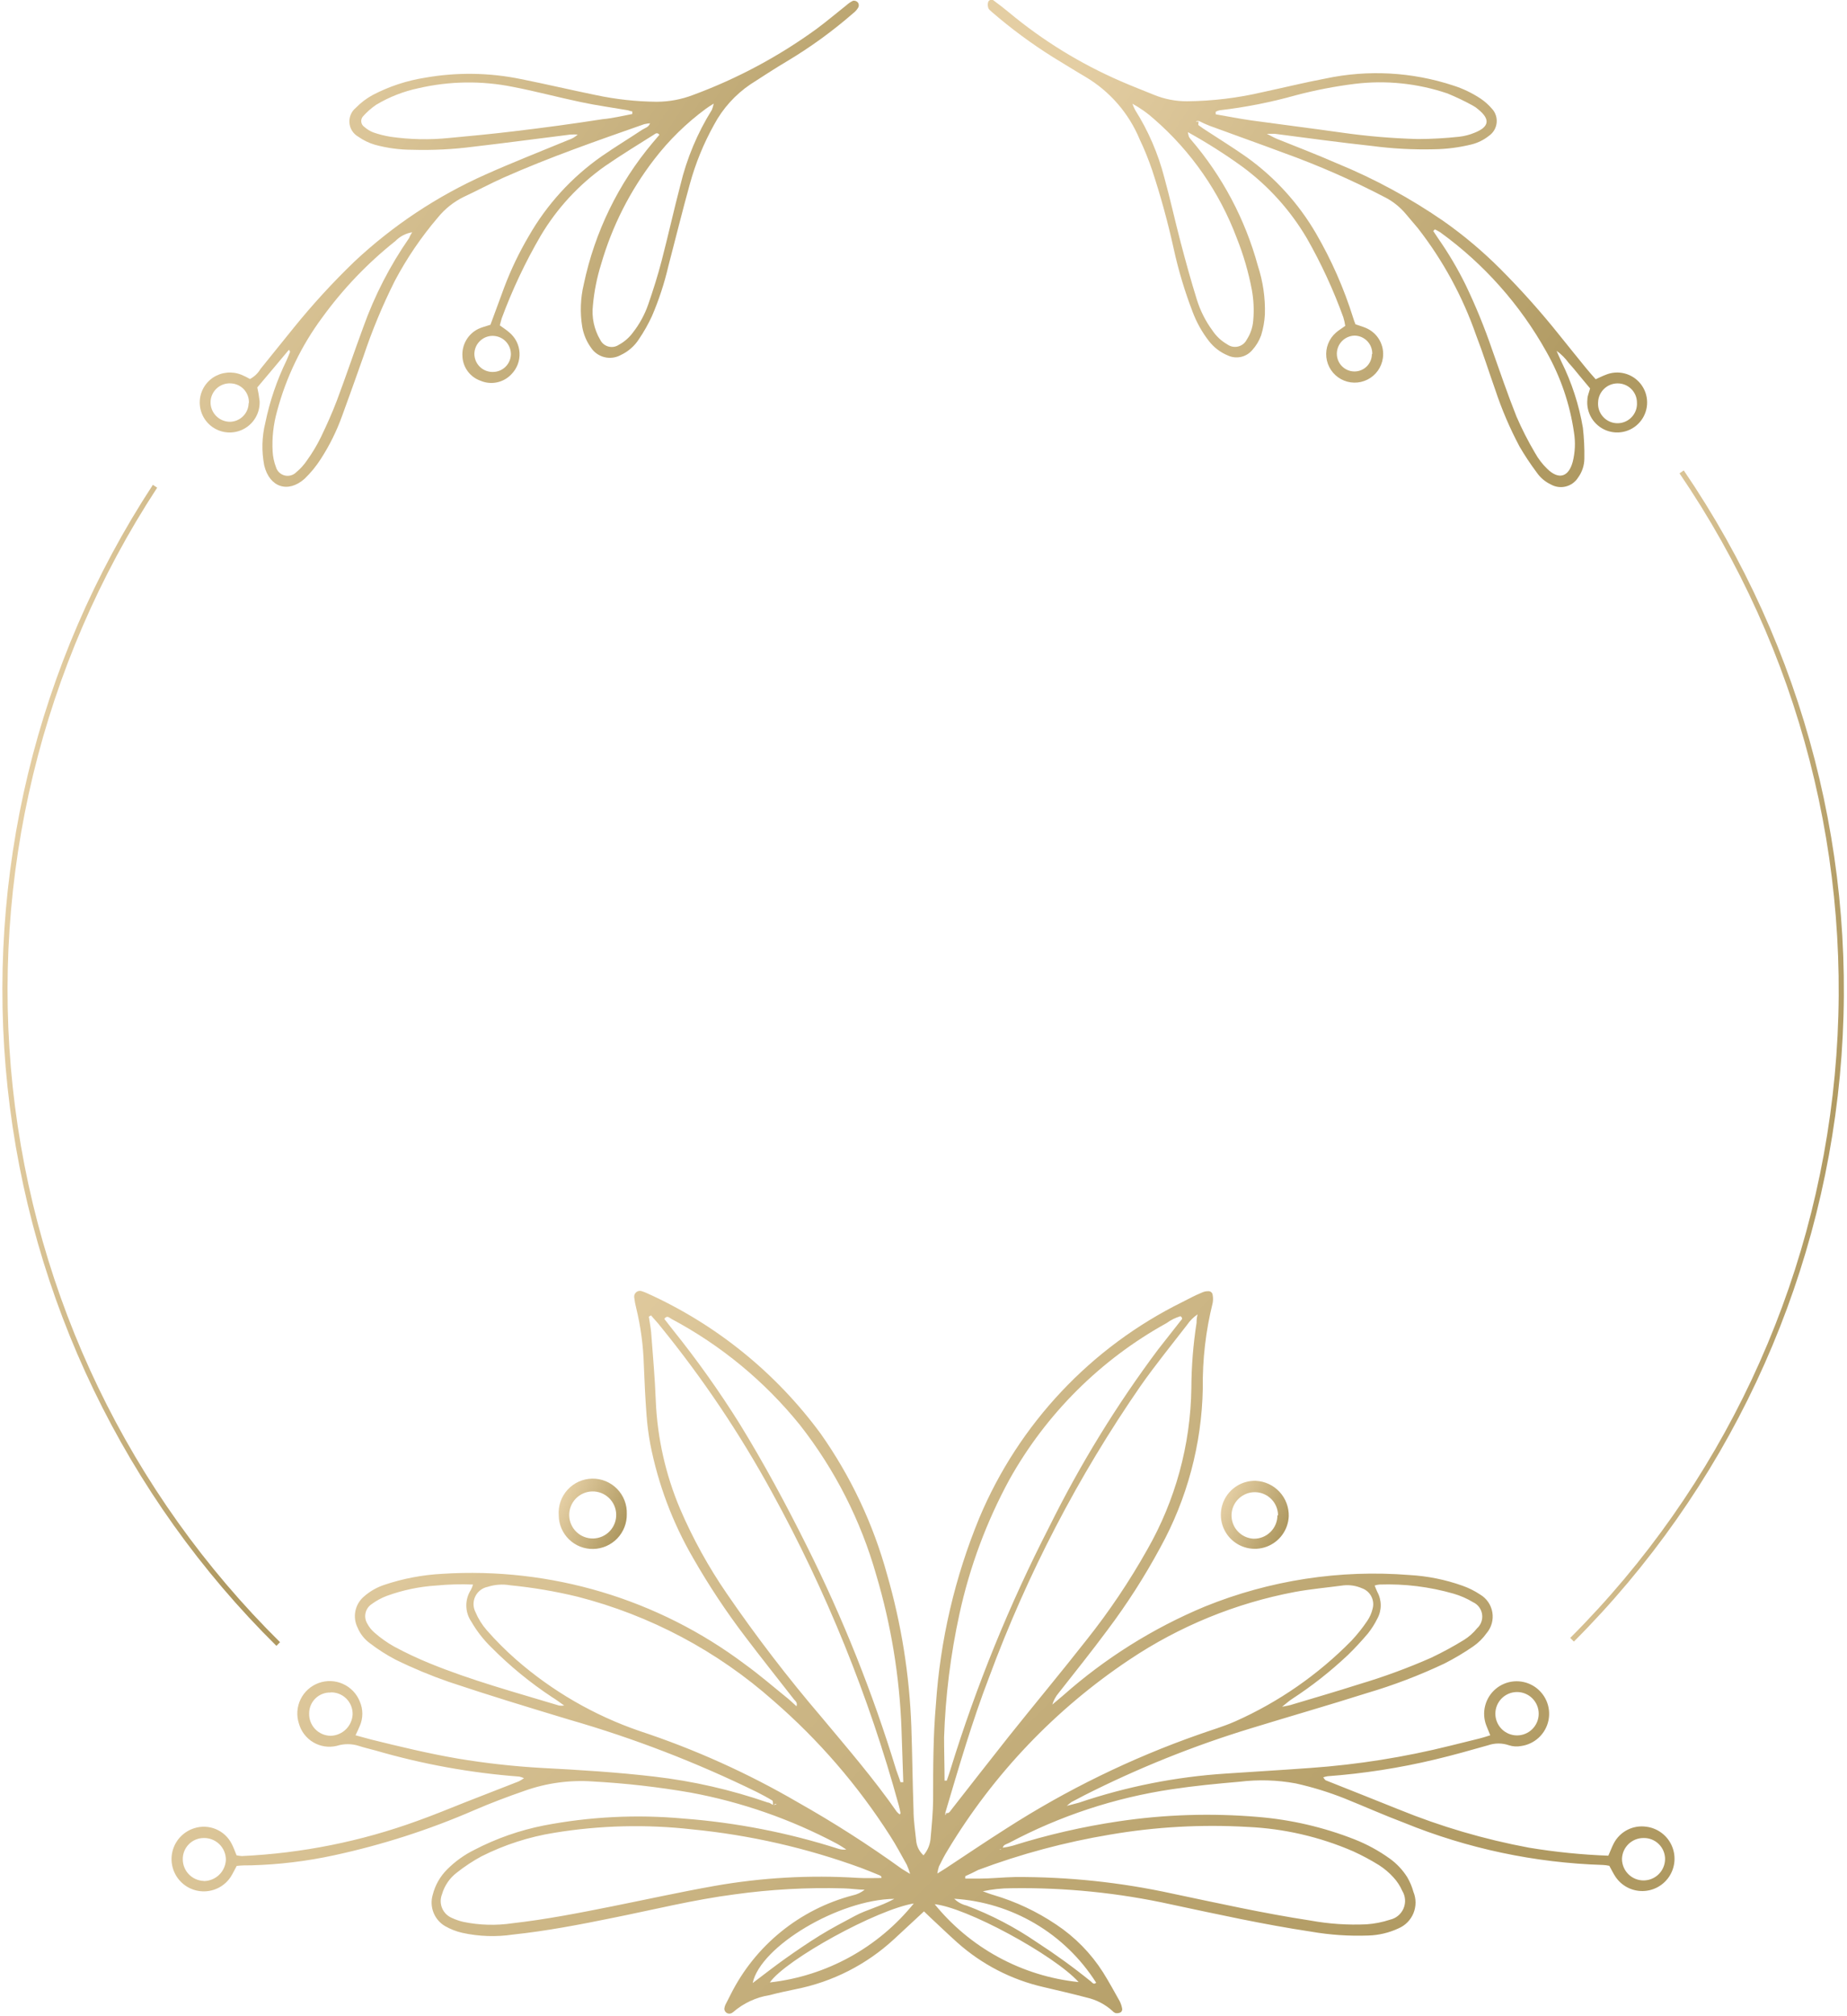 <?xml version="1.0" encoding="UTF-8"?> <svg xmlns="http://www.w3.org/2000/svg" width="342" height="373" viewBox="0 0 342 373" fill="none"><path d="M51.518 304.219C23.574 276.634 6.034 240.225 1.876 201.174C-2.283 162.123 7.196 122.835 28.704 89.981" stroke="url(#paint0_linear_6912_10227)" stroke-width="0.956" stroke-miterlimit="10"></path><path d="M311.38 87.319C333.71 120.059 343.903 159.574 340.199 199.035C336.494 238.495 319.124 275.421 291.091 303.429" stroke="url(#paint1_linear_6912_10227)" stroke-width="0.956" stroke-miterlimit="10"></path><path d="M143.136 334.009C143.136 333.716 143.136 333.265 143.001 333.174C142.077 332.611 141.13 332.114 140.16 331.618C128.994 326.146 117.37 321.663 105.42 318.223C97.958 315.968 90.519 313.712 83.125 311.232C79.76 310.066 76.47 308.695 73.273 307.128C71.586 306.247 69.979 305.221 68.471 304.061C67.472 303.33 66.692 302.34 66.217 301.197C65.748 300.262 65.6 299.199 65.795 298.172C65.991 297.144 66.519 296.21 67.299 295.514C68.427 294.498 69.756 293.73 71.199 293.258C74.66 292.1 78.262 291.418 81.907 291.229C101.977 289.952 121.844 295.886 137.929 307.962C140.679 309.946 143.249 312.179 145.909 314.321C146.405 314.727 146.878 315.201 147.487 315.742C147.713 315.02 147.239 314.75 146.991 314.434C143.97 310.555 140.927 306.744 137.974 302.843C134.45 298.218 131.235 293.366 128.347 288.32C124.545 281.783 121.863 274.656 120.412 267.234C120.077 265.437 119.843 263.623 119.713 261.799C119.488 258.755 119.33 255.688 119.217 252.621C119.118 249.048 118.642 245.495 117.797 242.022C117.631 241.384 117.511 240.736 117.436 240.082C117.409 239.896 117.432 239.706 117.503 239.531C117.573 239.356 117.689 239.204 117.839 239.089C117.988 238.974 118.165 238.901 118.352 238.877C118.539 238.854 118.728 238.881 118.902 238.955C119.218 239.051 119.527 239.172 119.826 239.315C132.601 245.069 143.674 254.026 151.973 265.317C157.532 273.203 161.682 281.992 164.237 291.296C166.894 300.471 168.408 309.939 168.746 319.486C168.926 324.627 168.971 329.769 169.152 334.911C169.152 336.895 169.467 338.88 169.67 340.842C169.815 341.797 170.285 342.674 171 343.323C171.808 342.383 172.276 341.2 172.331 339.962C172.533 337.707 172.759 335.339 172.781 333.016C172.781 327.131 172.781 321.245 173.3 315.359C174.093 303.497 176.811 291.843 181.348 280.855C188.666 263.46 202.009 249.288 218.929 240.939C220.101 240.353 221.183 239.744 222.513 239.203C222.878 239.023 223.279 238.931 223.685 238.932C223.788 238.92 223.892 238.928 223.991 238.957C224.09 238.985 224.182 239.034 224.262 239.099C224.342 239.164 224.408 239.245 224.456 239.337C224.505 239.428 224.534 239.528 224.542 239.631C224.632 240.123 224.632 240.628 224.542 241.12C223.259 246.281 222.646 251.587 222.716 256.906C222.526 267.234 219.817 277.36 214.826 286.403C211.946 291.739 208.667 296.85 205.019 301.693C202.111 305.617 199.045 309.428 196.002 313.307C195.479 313.928 195.088 314.649 194.852 315.426L196.858 313.735C204.632 306.847 213.491 301.292 223.077 297.295C235.096 292.419 248.089 290.419 261.018 291.454C264.341 291.643 267.62 292.304 270.757 293.416C271.927 293.823 273.04 294.376 274.071 295.063C274.665 295.414 275.175 295.891 275.566 296.46C275.956 297.03 276.218 297.678 276.332 298.359C276.445 299.04 276.409 299.738 276.225 300.403C276.041 301.069 275.713 301.686 275.266 302.211C274.593 303.159 273.762 303.983 272.808 304.647C271.101 305.827 269.316 306.889 267.465 307.827C262.821 310.024 258.012 311.856 253.082 313.307C245.959 315.562 238.812 317.614 231.688 319.801C221.055 323.036 210.721 327.186 200.803 332.205L198.391 333.468C198.094 333.686 197.808 333.919 197.534 334.167C198.459 333.919 199.09 333.783 199.789 333.58C208.591 330.598 217.747 328.786 227.022 328.191C232.252 327.83 237.459 327.536 242.667 327.153C251.412 326.531 260.087 325.151 268.593 323.026L273.89 321.718C274.544 321.56 275.153 321.357 275.942 321.109C275.671 320.41 275.423 319.846 275.198 319.26C274.757 318.093 274.689 316.818 275.005 315.61C275.32 314.403 276.002 313.324 276.957 312.521C277.912 311.719 279.093 311.233 280.336 311.131C281.579 311.028 282.823 311.315 283.896 311.951C284.969 312.587 285.818 313.541 286.326 314.68C286.834 315.82 286.975 317.089 286.731 318.313C286.486 319.536 285.868 320.653 284.961 321.51C284.054 322.366 282.903 322.92 281.668 323.094C280.917 323.241 280.141 323.194 279.414 322.959C278.159 322.519 276.791 322.519 275.536 322.959C272.267 323.883 268.998 324.808 265.684 325.597C259.15 327.156 252.5 328.19 245.801 328.687C245.533 328.736 245.27 328.804 245.012 328.89C245.215 329.138 245.327 329.386 245.508 329.453C250.016 331.258 254.525 333.016 259.034 334.843C266.793 338.004 274.852 340.369 283.088 341.902C287.959 342.71 292.876 343.207 297.809 343.39C298.148 342.646 298.418 341.879 298.801 341.135C299.355 340.059 300.23 339.181 301.304 338.623C302.378 338.066 303.599 337.856 304.798 338.023C305.793 338.142 306.743 338.509 307.559 339.092C308.375 339.674 309.032 340.452 309.468 341.355C309.904 342.258 310.107 343.256 310.056 344.258C310.006 345.259 309.704 346.232 309.179 347.086C308.654 347.941 307.923 348.649 307.052 349.146C306.182 349.644 305.2 349.914 304.198 349.932C303.196 349.95 302.205 349.716 301.317 349.251C300.429 348.785 299.673 348.104 299.117 347.269C298.711 346.66 298.396 345.984 297.99 345.262C297.597 345.176 297.197 345.123 296.795 345.104C284.165 344.711 271.706 342.069 260.003 337.301C256.284 335.903 252.654 334.279 248.957 332.791C246.029 331.629 243.014 330.702 239.939 330.017C236.512 329.383 233.007 329.276 229.547 329.701C225.331 330.062 221.115 330.468 216.945 331.1C206.421 332.669 196.243 336.025 186.849 341.022C186.398 341.27 185.699 341.315 185.654 342.082L185.113 342.24C185.113 342.24 185.271 342.353 185.293 342.24C185.404 342.14 185.509 342.035 185.609 341.924C186.255 341.84 186.896 341.712 187.525 341.541C193.934 339.524 200.492 338.016 207.138 337.031C215.682 335.758 224.344 335.485 232.951 336.219C239.073 336.724 245.088 338.122 250.806 340.368C253.124 341.281 255.32 342.478 257.343 343.931C258.628 344.856 259.723 346.02 260.567 347.359C261.07 348.214 261.457 349.131 261.717 350.088C262.24 351.356 262.24 352.78 261.716 354.048C261.192 355.316 260.187 356.325 258.921 356.853C257.187 357.657 255.308 358.102 253.398 358.161C249.828 358.293 246.254 358.052 242.735 357.44C234.033 356.132 225.466 354.237 216.877 352.411C207.145 350.264 197.196 349.258 187.232 349.411C185.466 349.414 183.705 349.603 181.979 349.975C182.633 350.201 183.264 350.471 183.918 350.652C188.061 351.869 191.992 353.718 195.573 356.132C199.042 358.435 201.99 361.439 204.23 364.949C205.335 366.708 206.327 368.535 207.341 370.339C207.561 370.78 207.713 371.251 207.792 371.737C207.805 371.857 207.787 371.978 207.739 372.089C207.692 372.199 207.617 372.296 207.521 372.369C207.244 372.512 206.929 372.567 206.62 372.527C206.384 372.461 206.172 372.327 206.011 372.143C204.657 370.903 203.001 370.04 201.209 369.64C198.572 368.941 195.911 368.332 193.229 367.701C187.3 366.347 181.809 363.515 177.268 359.469C175.532 357.913 173.863 356.312 172.173 354.734L171.09 353.696L165.545 358.838C160.457 363.538 154.168 366.738 147.374 368.084C145.774 368.422 144.128 368.76 142.528 369.189C140.024 369.58 137.681 370.666 135.764 372.324C135.638 372.432 135.493 372.517 135.336 372.572C135.2 372.617 135.056 372.631 134.914 372.611C134.773 372.591 134.638 372.539 134.52 372.458C134.402 372.377 134.304 372.27 134.234 372.145C134.165 372.02 134.125 371.88 134.119 371.737C134.144 371.489 134.205 371.246 134.299 371.016C134.637 370.339 134.998 369.685 135.313 369.031C137.561 364.558 140.733 360.615 144.62 357.462C148.506 354.309 153.018 352.018 157.857 350.742C158.681 350.57 159.454 350.207 160.112 349.682C158.804 349.682 157.497 349.456 156.166 349.434C149.452 349.25 142.734 349.619 136.08 350.539C128.415 351.531 120.931 353.403 113.378 354.914C107.292 356.154 101.182 357.327 95.005 357.981C91.879 358.451 88.692 358.344 85.604 357.665C84.472 357.41 83.385 356.985 82.381 356.402C81.417 355.827 80.672 354.948 80.264 353.902C79.856 352.857 79.808 351.705 80.126 350.629C80.573 348.842 81.501 347.212 82.809 345.916C84.276 344.447 85.975 343.228 87.836 342.308C91.892 340.201 96.226 338.683 100.709 337.797C109.195 336.164 117.869 335.732 126.476 336.512C136.243 337.247 145.89 339.124 155.22 342.105C155.699 342.264 156.208 342.31 156.708 342.24C156.121 341.879 155.535 341.473 154.904 341.135C146.418 336.635 137.296 333.457 127.851 331.709C121.885 330.675 115.863 329.99 109.816 329.656C105.504 329.348 101.174 329.939 97.102 331.393C93.968 332.475 90.88 333.648 87.836 334.956C79.461 338.595 70.747 341.397 61.821 343.323C56.794 344.411 51.677 345.03 46.536 345.172C45.634 345.172 44.733 345.172 43.831 345.284C43.402 346.051 43.109 346.705 42.703 347.337C42.173 348.131 41.46 348.786 40.624 349.248C39.788 349.709 38.853 349.964 37.899 349.99C36.944 350.015 35.998 349.812 35.138 349.397C34.278 348.981 33.53 348.365 32.957 347.601C32.385 346.837 32.003 345.947 31.845 345.005C31.687 344.063 31.757 343.097 32.049 342.187C32.341 341.278 32.847 340.452 33.524 339.778C34.201 339.105 35.03 338.603 35.94 338.316C37.255 337.886 38.679 337.941 39.957 338.471C41.234 339 42.281 339.969 42.906 341.203C43.245 341.857 43.492 342.556 43.808 343.323C44.128 343.388 44.452 343.433 44.778 343.458C55.889 342.946 66.857 340.748 77.308 336.94C80.284 335.881 83.17 334.685 86.123 333.513L96.065 329.634C96.399 329.457 96.722 329.261 97.034 329.047C96.757 328.926 96.471 328.828 96.177 328.754C87.159 328.075 78.236 326.457 69.553 323.928C68.516 323.635 67.457 323.41 66.442 323.071C65.107 322.646 63.674 322.646 62.339 323.071C60.867 323.418 59.318 323.183 58.015 322.413C56.713 321.644 55.758 320.401 55.351 318.944C54.865 317.463 54.975 315.85 55.658 314.448C56.34 313.047 57.542 311.966 59.008 311.435C60.473 310.904 62.088 310.965 63.509 311.605C64.931 312.245 66.047 313.413 66.623 314.863C66.933 315.574 67.093 316.342 67.093 317.118C67.093 317.894 66.933 318.662 66.623 319.373C66.42 319.892 66.149 320.41 65.833 321.109L68.742 321.899C74.039 323.207 79.36 324.492 84.748 325.417C89.905 326.277 95.105 326.857 100.326 327.153C107.269 327.514 114.235 327.942 121.156 328.754C128.321 329.586 135.374 331.196 142.189 333.558C142.505 333.558 142.775 333.828 143.091 333.964H143.542C143.542 333.964 143.7 333.851 143.79 333.806C143.88 333.761 143.655 333.806 143.61 333.806L143.136 334.009ZM175.013 335.407C175.667 335.745 175.892 335.204 176.185 334.843C179.725 330.333 183.219 325.823 186.804 321.312C191.56 315.359 196.452 309.495 201.164 303.497C205.364 298.222 209.133 292.619 212.436 286.741C217.642 277.641 220.45 267.367 220.597 256.883C220.615 252.82 220.939 248.765 221.566 244.75C221.566 244.367 221.566 243.961 221.747 243.217C220.986 243.738 220.329 244.396 219.808 245.156C216.922 248.9 213.924 252.576 211.219 256.432C199.646 273.161 190.217 291.276 183.152 310.352C179.995 318.561 177.538 327.018 175.036 335.452C175.047 335.527 175.047 335.603 175.036 335.678C175.036 335.948 175.036 335.993 175.171 335.678C175.306 335.362 175.081 335.542 175.013 335.407ZM168.498 346.683C168.336 346.137 168.141 345.602 167.912 345.082C166.897 343.277 165.928 341.428 164.801 339.692C158.851 330.386 151.593 321.985 143.249 314.75C132.855 305.528 120.412 298.918 106.953 295.468C102.845 294.47 98.672 293.762 94.464 293.349C93.071 293.108 91.64 293.208 90.293 293.642C89.801 293.74 89.338 293.951 88.94 294.258C88.543 294.566 88.222 294.962 88.004 295.414C87.785 295.867 87.675 296.364 87.681 296.866C87.687 297.369 87.81 297.863 88.039 298.31C88.553 299.535 89.261 300.67 90.136 301.67C91.826 303.598 93.641 305.414 95.569 307.105C102.262 312.948 110.025 317.436 118.428 320.32C128.629 323.686 138.451 328.107 147.735 333.513C154.375 337.258 160.802 341.369 166.987 345.826C167.416 346.096 167.709 346.254 168.498 346.75V346.683ZM173.57 346.683L175.058 345.758C178.778 343.3 182.498 340.797 186.33 338.361C197.486 331.198 209.44 325.363 221.949 320.974C224.204 320.162 226.458 319.531 228.712 318.539C236.762 314.959 244.066 309.894 250.242 303.61C251.316 302.465 252.296 301.236 253.173 299.934C253.638 299.249 253.975 298.485 254.165 297.678C254.374 296.91 254.283 296.091 253.91 295.387C253.537 294.684 252.911 294.148 252.158 293.89C251.087 293.426 249.914 293.247 248.754 293.371C245.711 293.777 242.667 294.048 239.736 294.589C228.801 296.658 218.396 300.916 209.144 307.105C195.474 316.223 183.988 328.252 175.509 342.33C174.9 343.3 174.382 344.337 173.863 345.375C173.732 345.787 173.634 346.209 173.57 346.638V346.683ZM120.525 243.42L120.142 243.645C120.277 244.615 120.48 245.585 120.57 246.554C120.885 250.772 121.269 254.989 121.427 259.206C121.717 266.097 123.244 272.881 125.935 279.231C128.294 284.719 131.186 289.961 134.57 294.882C140.013 302.818 145.875 310.459 152.131 317.772C156.91 323.5 161.802 329.16 166.063 335.272C166.23 335.459 166.419 335.626 166.627 335.768C166.627 335.655 166.762 335.565 166.74 335.497C166.658 335.019 166.553 334.544 166.424 334.076C160.892 313.91 153.008 294.465 142.933 276.142C137.001 265.295 130.089 255.014 122.283 245.427C121.72 244.683 121.111 244.096 120.525 243.375V243.42ZM163.2 347.562C163.313 347.156 162.93 347.043 162.659 346.931C161.6 346.502 160.517 346.051 159.435 345.645C149.354 341.962 138.848 339.567 128.167 338.519C119.672 337.556 111.085 337.768 102.647 339.15C97.94 339.901 93.377 341.377 89.121 343.525C87.536 344.387 86.028 345.383 84.612 346.502C83.274 347.511 82.301 348.928 81.84 350.539C81.511 351.365 81.521 352.287 81.867 353.106C82.213 353.924 82.867 354.574 83.688 354.914C84.361 355.225 85.063 355.467 85.785 355.636C88.797 356.258 91.896 356.342 94.938 355.884C101.115 355.185 107.224 353.989 113.311 352.772C119.397 351.554 125.958 350.11 132.315 348.983C141.062 347.439 149.962 346.94 158.827 347.495C160.382 347.585 161.78 347.517 163.2 347.517V347.562ZM178.733 347.224V347.63H181.213C183.467 347.63 185.722 347.382 187.976 347.337C197.761 347.285 207.521 348.314 217.08 350.404C225.579 352.185 234.055 354.08 242.645 355.388C246.071 356.013 249.558 356.248 253.037 356.087C254.518 355.984 255.98 355.696 257.388 355.23C257.942 355.106 258.458 354.851 258.893 354.487C259.328 354.123 259.671 353.661 259.891 353.138C260.112 352.615 260.204 352.047 260.161 351.481C260.118 350.916 259.94 350.368 259.643 349.885C259.242 348.974 258.694 348.136 258.019 347.404C257.235 346.539 256.341 345.781 255.359 345.149C253.815 344.191 252.211 343.332 250.557 342.578C244.378 339.901 237.762 338.373 231.035 338.068C222.509 337.571 213.955 338.047 205.538 339.489C197.207 340.876 189.031 343.067 181.123 346.029C180.356 346.435 179.544 346.818 178.733 347.179V347.224ZM166.74 329.792H167.258L166.92 319.846C166.565 310.224 164.997 300.684 162.253 291.454C159.395 281.379 154.602 271.957 148.141 263.716C141.605 255.621 133.499 248.932 124.312 244.051C123.951 243.871 123.546 243.307 123.005 244.051L124.515 245.991C128.986 251.545 133.126 257.359 136.914 263.4C141.423 270.73 145.526 278.329 149.381 286.064C156.056 299.4 161.599 313.272 165.951 327.537C166.176 328.213 166.492 328.98 166.74 329.792ZM174.9 329.498H175.306C175.554 328.799 175.802 328.1 176.005 327.401C180.781 311.938 186.899 296.922 194.288 282.524C199.992 270.995 206.739 260.012 214.442 249.712C215.818 247.93 217.238 246.194 218.59 244.435C218.748 244.232 219.154 243.984 218.59 243.555C217.66 243.836 216.784 244.27 215.998 244.841C203.796 251.583 193.723 261.605 186.916 273.774C182.677 281.564 179.565 289.916 177.673 298.581C176.022 306.122 175.063 313.799 174.81 321.515C174.81 324.176 174.9 326.815 174.9 329.453V329.498ZM254.548 293.416C254.728 293.822 254.841 294.206 255.021 294.566C255.444 295.329 255.665 296.186 255.665 297.058C255.665 297.93 255.444 298.788 255.021 299.55C254.539 300.518 253.957 301.432 253.285 302.279C252.113 303.655 250.873 305.008 249.566 306.271C246.373 309.28 242.918 311.997 239.241 314.389C238.745 314.705 238.294 315.111 237.392 315.832C238.294 315.652 238.609 315.607 238.925 315.517C243.208 314.231 247.492 312.991 251.73 311.638C256.245 310.291 260.672 308.664 264.986 306.767C267.081 305.773 269.12 304.667 271.095 303.452C272.003 302.882 272.81 302.165 273.485 301.332C273.847 301.008 274.124 300.599 274.289 300.142C274.455 299.685 274.504 299.194 274.432 298.713C274.361 298.232 274.171 297.776 273.879 297.387C273.588 296.998 273.204 296.687 272.763 296.483C271.635 295.802 270.422 295.271 269.156 294.905C264.697 293.623 260.064 293.052 255.427 293.213C255.128 293.24 254.833 293.301 254.548 293.394V293.416ZM87.588 293.213C85.332 293.12 83.073 293.18 80.825 293.394C77.683 293.59 74.586 294.235 71.627 295.311C70.622 295.69 69.674 296.206 68.809 296.844C68.247 297.218 67.848 297.792 67.693 298.45C67.538 299.107 67.639 299.799 67.975 300.385C68.316 301.047 68.783 301.637 69.35 302.121C70.467 303.103 71.683 303.965 72.98 304.692C75.089 305.828 77.256 306.851 79.472 307.759C87.295 310.961 95.456 313.171 103.527 315.607C103.841 315.647 104.159 315.647 104.474 315.607C103.617 314.998 102.963 314.502 102.219 314.051C98.154 311.365 94.376 308.267 90.947 304.805C89.52 303.416 88.291 301.838 87.295 300.114C86.701 299.257 86.371 298.245 86.347 297.203C86.323 296.16 86.606 295.134 87.16 294.251C87.343 293.923 87.487 293.575 87.588 293.213ZM169.332 352.208C162.411 353.29 145.481 362.626 142.55 366.844C153.02 365.669 162.604 360.41 169.219 352.208H169.332ZM172.939 352.208C176.221 356.284 180.277 359.67 184.874 362.171C189.471 364.671 194.517 366.236 199.721 366.776C195.235 361.792 178.71 352.794 172.826 352.343L172.939 352.208ZM165.59 351.373C155.31 351.509 140.792 360.168 139.371 366.956C141.445 365.4 143.384 363.867 145.391 362.446C147.397 361.025 149.606 359.514 151.793 358.161C153.98 356.808 156.121 355.703 158.308 354.531C160.495 353.358 162.952 352.817 165.477 351.441L165.59 351.373ZM176.704 351.373C177.329 351.983 178.109 352.412 178.958 352.614C183.542 354.34 187.902 356.611 191.944 359.379C195.421 361.628 198.777 364.06 201.998 366.663C202.269 366.889 202.539 367.317 202.967 366.889C200.114 362.395 196.236 358.643 191.65 355.942C187.064 353.241 181.903 351.667 176.591 351.351L176.704 351.373ZM284.914 317.118C284.914 316.053 284.492 315.032 283.739 314.279C282.986 313.527 281.966 313.104 280.901 313.104C279.837 313.104 278.817 313.527 278.064 314.279C277.311 315.032 276.889 316.053 276.889 317.118C276.889 317.645 276.992 318.167 277.194 318.654C277.396 319.141 277.691 319.583 278.064 319.956C278.437 320.329 278.879 320.625 279.366 320.826C279.853 321.028 280.375 321.132 280.901 321.132C281.428 321.132 281.95 321.028 282.437 320.826C282.924 320.625 283.366 320.329 283.739 319.956C284.112 319.583 284.407 319.141 284.609 318.654C284.811 318.167 284.914 317.645 284.914 317.118ZM308.315 344.044C308.318 343.526 308.218 343.013 308.02 342.534C307.823 342.055 307.532 341.62 307.165 341.255C306.797 340.889 306.361 340.601 305.881 340.406C305.401 340.211 304.887 340.114 304.37 340.12C303.325 340.102 302.315 340.497 301.56 341.219C300.804 341.941 300.364 342.932 300.334 343.977C300.334 345.035 300.755 346.05 301.503 346.799C302.251 347.548 303.266 347.968 304.325 347.968C305.383 347.968 306.398 347.548 307.146 346.799C307.894 346.05 308.315 345.035 308.315 343.977V344.044ZM61.234 313.194C60.717 313.176 60.201 313.262 59.718 313.448C59.234 313.633 58.793 313.914 58.421 314.274C58.048 314.634 57.752 315.066 57.55 315.542C57.348 316.019 57.244 316.532 57.244 317.05C57.226 317.589 57.316 318.125 57.51 318.628C57.703 319.131 57.996 319.589 58.371 319.976C58.745 320.364 59.194 320.671 59.69 320.882C60.185 321.092 60.718 321.2 61.257 321.2C62.298 321.168 63.289 320.747 64.036 320.021C64.783 319.295 65.231 318.316 65.292 317.276C65.312 316.728 65.217 316.182 65.015 315.672C64.813 315.162 64.507 314.7 64.117 314.314C63.728 313.929 63.262 313.628 62.751 313.431C62.239 313.235 61.692 313.146 61.144 313.171L61.234 313.194ZM37.789 348.081C38.831 348.065 39.828 347.653 40.578 346.928C41.327 346.204 41.773 345.221 41.824 344.179C41.831 343.641 41.728 343.107 41.524 342.608C41.319 342.11 41.016 341.658 40.633 341.279C40.251 340.9 39.795 340.603 39.295 340.404C38.795 340.204 38.26 340.108 37.721 340.12C37.203 340.12 36.689 340.224 36.211 340.426C35.733 340.628 35.3 340.924 34.939 341.296C34.577 341.668 34.294 342.109 34.106 342.593C33.918 343.076 33.829 343.593 33.844 344.112C33.86 345.138 34.269 346.119 34.986 346.853C35.703 347.587 36.674 348.018 37.699 348.058L37.789 348.081Z" fill="url(#paint2_linear_6912_10227)"></path><path d="M238.632 280.584C238.578 281.824 238.158 283.02 237.426 284.022C236.694 285.025 235.682 285.788 234.518 286.216C233.353 286.644 232.088 286.718 230.881 286.429C229.675 286.14 228.581 285.5 227.737 284.59C226.893 283.68 226.337 282.541 226.139 281.316C225.941 280.09 226.109 278.834 226.623 277.704C227.137 276.575 227.973 275.622 229.027 274.967C230.081 274.312 231.305 273.983 232.545 274.022C234.215 274.104 235.787 274.836 236.925 276.062C238.062 277.289 238.675 278.912 238.632 280.584ZM236.648 280.404C236.642 279.562 236.39 278.74 235.923 278.039C235.456 277.339 234.793 276.791 234.018 276.463C233.242 276.136 232.388 276.042 231.56 276.195C230.732 276.348 229.967 276.741 229.36 277.324C228.753 277.907 228.33 278.655 228.143 279.477C227.957 280.298 228.015 281.156 228.31 281.944C228.606 282.732 229.126 283.417 229.807 283.913C230.487 284.409 231.298 284.694 232.139 284.734C232.713 284.743 233.283 284.637 233.816 284.424C234.349 284.21 234.834 283.893 235.243 283.49C235.653 283.087 235.977 282.606 236.199 282.076C236.421 281.547 236.535 280.978 236.535 280.404H236.648Z" fill="url(#paint3_linear_6912_10227)"></path><path d="M116.061 280.179C116.091 281.856 115.455 283.476 114.293 284.685C113.131 285.894 111.537 286.593 109.861 286.628C109.031 286.646 108.205 286.499 107.432 286.195C106.659 285.891 105.954 285.436 105.358 284.857C104.762 284.277 104.287 283.585 103.961 282.821C103.635 282.057 103.464 281.235 103.459 280.404C103.394 279.547 103.506 278.686 103.786 277.873C104.066 277.061 104.509 276.314 105.087 275.679C105.666 275.043 106.369 274.533 107.151 274.179C107.934 273.824 108.781 273.634 109.64 273.618C110.499 273.603 111.353 273.763 112.148 274.089C112.943 274.415 113.663 274.9 114.264 275.514C114.865 276.129 115.334 276.859 115.643 277.661C115.952 278.463 116.094 279.32 116.061 280.179ZM109.861 284.689C111.015 284.659 112.11 284.172 112.905 283.334C113.699 282.497 114.129 281.378 114.099 280.224C114.069 279.069 113.582 277.974 112.745 277.179C111.908 276.384 110.79 275.954 109.636 275.984C108.482 276.014 107.387 276.501 106.592 277.339C105.797 278.176 105.368 279.295 105.397 280.449C105.427 281.604 105.914 282.699 106.751 283.494C107.589 284.289 108.707 284.719 109.861 284.689Z" fill="url(#paint4_linear_6912_10227)"></path><path d="M221.949 22.506C221.949 22.732 221.791 23.115 221.949 23.183C222.468 23.589 223.031 23.949 223.595 24.31C226.007 25.889 228.487 27.422 230.854 29.091C236.065 32.827 240.429 37.623 243.659 43.163C246.537 48.105 248.851 53.355 250.557 58.814C250.68 59.219 250.823 59.618 250.986 60.009C251.617 60.235 252.271 60.415 252.857 60.663C253.942 61.105 254.848 61.899 255.428 62.917C256.008 63.935 256.23 65.119 256.058 66.278C255.937 67.121 255.614 67.923 255.116 68.614C254.618 69.305 253.96 69.865 253.199 70.246C252.438 70.628 251.595 70.819 250.744 70.804C249.893 70.789 249.058 70.569 248.31 70.161C247.563 69.753 246.925 69.17 246.452 68.462C245.978 67.754 245.683 66.942 245.592 66.095C245.5 65.249 245.615 64.392 245.926 63.599C246.237 62.807 246.736 62.101 247.379 61.543C247.875 61.114 248.438 60.776 249.092 60.302C249.017 59.759 248.897 59.224 248.731 58.701C246.9 53.638 244.638 48.741 241.968 44.065C238.922 38.903 234.866 34.408 230.042 30.85C226.808 28.514 223.435 26.375 219.943 24.446C220.123 25.348 220.123 25.348 220.529 25.844C226.332 32.602 230.559 40.567 232.906 49.162C233.863 52.07 234.305 55.122 234.213 58.182C234.14 59.499 233.905 60.802 233.514 62.061C233.148 63.069 232.589 63.996 231.868 64.79C231.329 65.426 230.596 65.868 229.781 66.047C228.967 66.226 228.116 66.133 227.36 65.782C225.973 65.211 224.76 64.286 223.843 63.099C222.568 61.458 221.55 59.633 220.822 57.686C219.365 53.894 218.197 49.996 217.328 46.027C216.239 41.091 214.9 36.214 213.315 31.414C212.661 29.542 211.94 27.67 211.061 25.866C209.053 20.983 205.507 16.89 200.961 14.207C198.954 13.034 196.993 11.794 195.009 10.599C191.004 8.091 187.198 5.279 183.625 2.187C183.377 1.962 183.061 1.736 182.993 1.443C182.868 1.078 182.868 0.681 182.993 0.316C183.043 0.221 183.114 0.14 183.201 0.078C183.288 0.017 183.389 -0.023 183.494 -0.039C183.6 -0.054 183.707 -0.044 183.808 -0.01C183.909 0.024 184.001 0.081 184.076 0.158C185 0.834 185.924 1.556 186.826 2.3C193.077 7.502 200.038 11.784 207.499 15.019C209.55 15.921 211.647 16.71 213.721 17.567C215.647 18.349 217.707 18.748 219.785 18.74C224.507 18.697 229.21 18.13 233.807 17.049C237.707 16.214 241.562 15.267 245.485 14.523C253.314 12.87 261.44 13.313 269.043 15.808C270.864 16.382 272.594 17.209 274.183 18.266C274.936 18.776 275.618 19.383 276.212 20.071C276.546 20.418 276.802 20.834 276.96 21.29C277.118 21.746 277.175 22.231 277.128 22.711C277.081 23.191 276.93 23.655 276.687 24.071C276.443 24.488 276.112 24.846 275.716 25.122C274.745 25.901 273.613 26.456 272.402 26.746C270.143 27.297 267.829 27.593 265.504 27.625C261.691 27.716 257.878 27.513 254.097 27.016C248.077 26.362 242.081 25.55 236.062 24.761H234.574C235.498 25.235 235.971 25.506 236.467 25.708C240.142 27.174 243.862 28.618 247.536 30.219C254.517 33.08 261.168 36.686 267.375 40.976C271.108 43.609 274.608 46.559 277.835 49.793C281.703 53.67 285.353 57.758 288.769 62.039C290.392 64.046 291.993 66.053 293.616 68.037C294.18 68.737 294.788 69.413 295.465 70.18C296.118 69.887 296.682 69.593 297.291 69.368C298.412 68.895 299.658 68.804 300.836 69.11C302.014 69.415 303.059 70.1 303.81 71.058C304.56 72.016 304.975 73.195 304.99 74.412C305.005 75.63 304.619 76.818 303.892 77.794C303.165 78.771 302.137 79.481 300.967 79.815C299.796 80.149 298.549 80.088 297.416 79.643C296.283 79.198 295.329 78.392 294.699 77.35C294.069 76.309 293.8 75.088 293.932 73.878C293.932 73.247 294.247 72.615 294.428 71.871L292.399 69.436C291.767 68.669 291.136 67.879 290.482 67.18C289.86 66.31 289.098 65.548 288.228 64.925C288.521 65.579 288.792 66.256 289.107 66.91C291.027 70.775 292.371 74.901 293.097 79.155C293.312 81.049 293.403 82.955 293.368 84.861C293.36 86.118 292.958 87.34 292.218 88.356C291.709 89.178 290.902 89.773 289.966 90.016C289.03 90.26 288.036 90.134 287.191 89.664C286.119 89.163 285.2 88.385 284.531 87.409C283.391 85.883 282.337 84.294 281.375 82.651C279.577 79.274 278.068 75.751 276.866 72.119C275.671 68.759 274.612 65.354 273.327 62.039C270.839 54.894 267.199 48.206 262.551 42.239L260.296 39.578C259.284 38.372 258.053 37.369 256.667 36.623C250.494 33.391 244.107 30.588 237.55 28.234C233.041 26.543 228.532 24.964 224.023 23.295C223.338 23.032 222.669 22.73 222.017 22.393H221.611L221.431 22.506H221.634H221.949ZM209.685 19.191C209.825 19.585 209.991 19.969 210.181 20.341C212.623 24.207 214.448 28.43 215.592 32.857C216.697 36.849 217.576 40.908 218.635 44.922C219.56 48.44 220.529 51.958 221.611 55.431C222.25 57.498 223.233 59.442 224.519 61.182C225.213 62.222 226.139 63.087 227.224 63.708C227.509 63.92 227.837 64.067 228.185 64.14C228.533 64.212 228.893 64.207 229.239 64.125C229.585 64.044 229.909 63.887 230.188 63.667C230.467 63.447 230.694 63.168 230.854 62.851C231.536 61.803 231.947 60.601 232.049 59.355C232.226 57.451 232.142 55.531 231.801 53.65C231.184 50.388 230.255 47.194 229.028 44.11C225.841 35.598 220.58 28.017 213.721 22.055C212.492 20.946 211.137 19.985 209.685 19.191ZM265.684 42.441L265.391 42.757L266.338 44.178C268.237 46.894 269.925 49.751 271.388 52.725C273.251 56.61 274.885 60.601 276.28 64.677C277.745 68.804 279.165 72.976 280.789 77.058C281.796 79.383 282.948 81.642 284.238 83.823C284.84 84.907 285.599 85.895 286.492 86.755C288.611 88.83 290.437 88.289 291.204 85.492C291.657 83.717 291.742 81.867 291.452 80.057C290.695 74.79 288.96 69.711 286.334 65.083C281.47 56.371 274.761 48.828 266.676 42.983C266.356 42.783 266.025 42.602 265.684 42.441ZM225.105 20.68V21.153C227.36 21.537 229.479 21.965 231.688 22.281C237.256 23.047 242.847 23.747 248.416 24.536C253.093 25.204 257.805 25.604 262.528 25.731C265.089 25.723 267.647 25.58 270.193 25.302C271.178 25.191 272.142 24.94 273.056 24.558C275.761 23.476 275.964 22.078 273.755 20.273C273.447 19.993 273.106 19.751 272.74 19.552C271.213 18.713 269.64 17.96 268.029 17.297C262.516 15.425 256.653 14.816 250.873 15.515C247.177 15.976 243.517 16.684 239.917 17.635C235.301 18.931 230.589 19.859 225.827 20.409C225.574 20.463 225.331 20.554 225.105 20.68ZM303.107 74.487C303.104 74.013 303.007 73.545 302.821 73.109C302.635 72.674 302.364 72.279 302.024 71.95C301.684 71.62 301.281 71.362 300.84 71.189C300.399 71.017 299.928 70.934 299.455 70.947C298.54 70.963 297.666 71.326 297.009 71.962C296.352 72.598 295.961 73.461 295.915 74.374C295.869 74.87 295.926 75.369 296.082 75.841C296.237 76.314 296.489 76.749 296.821 77.119C297.153 77.489 297.558 77.787 298.011 77.993C298.463 78.2 298.953 78.31 299.45 78.318C299.947 78.326 300.441 78.231 300.9 78.038C301.358 77.847 301.772 77.562 302.115 77.202C302.459 76.842 302.724 76.415 302.895 75.948C303.065 75.481 303.138 74.984 303.107 74.487ZM254.097 65.467C254.109 64.591 253.774 63.746 253.166 63.117C252.558 62.487 251.725 62.124 250.85 62.106C249.975 62.118 249.139 62.471 248.52 63.09C247.901 63.709 247.548 64.546 247.536 65.421C247.53 65.855 247.611 66.285 247.772 66.687C247.934 67.089 248.174 67.454 248.478 67.763C248.782 68.071 249.144 68.316 249.544 68.483C249.943 68.65 250.372 68.737 250.805 68.737C251.653 68.737 252.466 68.403 253.069 67.808C253.672 67.213 254.017 66.404 254.029 65.557L254.097 65.467Z" fill="url(#paint5_linear_6912_10227)"></path><path d="M120.502 22.799C120.092 22.825 119.685 22.885 119.285 22.98C110.538 26.047 101.769 29.091 93.269 32.857C90.79 33.962 88.377 35.27 85.898 36.42C84.03 37.332 82.383 38.64 81.073 40.254C77.999 43.852 75.331 47.777 73.115 51.958C70.844 56.473 68.9 61.146 67.299 65.94C66.007 69.609 64.691 73.277 63.354 76.945C62.343 79.757 61.011 82.444 59.386 84.951C58.539 86.273 57.541 87.492 56.41 88.582C53.322 91.333 49.895 90.16 48.926 86.124C48.418 83.509 48.487 80.816 49.129 78.231C49.949 74.24 51.267 70.369 53.051 66.707C53.277 66.188 53.502 65.67 53.705 65.129C53.705 65.129 53.705 64.971 53.502 64.722C51.496 67.113 49.557 69.436 47.641 71.691C47.831 72.524 47.974 73.367 48.069 74.217C48.116 75.186 47.907 76.15 47.465 77.013C47.023 77.877 46.361 78.609 45.548 79.137C44.734 79.665 43.797 79.97 42.828 80.022C41.86 80.075 40.895 79.872 40.029 79.434C39.163 78.997 38.427 78.34 37.895 77.529C37.362 76.718 37.052 75.782 36.994 74.814C36.936 73.845 37.133 72.878 37.565 72.01C37.998 71.141 38.65 70.402 39.457 69.864C40.222 69.361 41.098 69.051 42.009 68.961C42.92 68.87 43.839 69.002 44.688 69.346C45.238 69.572 45.773 69.836 46.288 70.135C47.092 69.709 47.763 69.069 48.227 68.286C50.323 65.715 52.375 63.121 54.471 60.55C57.919 56.299 61.623 52.262 65.563 48.463C72.717 41.748 80.948 36.283 89.91 32.294C94.96 30.038 100.145 28.009 105.285 25.889C105.915 25.686 106.492 25.348 106.976 24.897C106.533 24.874 106.089 24.874 105.646 24.897C99.649 25.641 93.653 26.453 87.611 27.152C83.875 27.638 80.105 27.827 76.339 27.716C74.009 27.714 71.689 27.403 69.441 26.791C68.335 26.471 67.291 25.968 66.352 25.303C65.891 25.044 65.5 24.677 65.212 24.233C64.925 23.79 64.75 23.282 64.704 22.756C64.657 22.229 64.74 21.698 64.945 21.211C65.149 20.724 65.47 20.293 65.879 19.958C66.804 19.006 67.868 18.2 69.035 17.567C72.05 15.993 75.301 14.919 78.661 14.388C84.56 13.343 90.603 13.427 96.471 14.636C100.979 15.538 105.691 16.643 110.313 17.59C114.019 18.38 117.795 18.796 121.585 18.83C123.897 18.826 126.189 18.398 128.348 17.567C136.527 14.549 144.25 10.413 151.297 5.277C153.146 3.901 154.927 2.39 156.753 0.947C157.115 0.616 157.525 0.342 157.97 0.135C158.126 0.113 158.285 0.127 158.434 0.178C158.583 0.229 158.718 0.315 158.827 0.428C158.923 0.551 158.987 0.696 159.011 0.85C159.034 1.005 159.017 1.162 158.962 1.308C158.729 1.74 158.406 2.117 158.015 2.413C154.2 5.741 150.096 8.722 145.751 11.321C143.497 12.651 141.243 14.14 138.988 15.583C136.158 17.49 133.836 20.06 132.225 23.07C130.281 26.558 128.767 30.268 127.716 34.12C126.319 39.149 125.079 44.223 123.749 49.275C123.015 52.425 122.004 55.504 120.728 58.476C120.036 59.976 119.221 61.416 118.293 62.783C117.475 64.046 116.319 65.055 114.957 65.692C114.034 66.202 112.954 66.346 111.931 66.095C110.907 65.845 110.016 65.218 109.433 64.339C108.606 63.194 108.051 61.875 107.81 60.483C107.377 57.851 107.477 55.16 108.103 52.567C110.128 42.948 114.496 33.978 120.818 26.453L122.103 24.942C121.652 24.378 121.291 24.807 121.044 24.942C118.023 26.836 114.979 28.708 112.026 30.738C107.2 34.148 103.145 38.535 100.123 43.614C97.281 48.485 94.867 53.593 92.909 58.882C92.773 59.265 92.706 59.671 92.548 60.212C93.134 60.641 93.743 61.024 94.284 61.498C94.847 61.959 95.308 62.533 95.638 63.183C95.968 63.833 96.159 64.544 96.199 65.271C96.239 65.998 96.128 66.726 95.872 67.408C95.616 68.09 95.221 68.712 94.712 69.233C93.997 70.005 93.061 70.536 92.031 70.754C91.002 70.972 89.93 70.866 88.964 70.451C88.021 70.118 87.199 69.511 86.604 68.707C86.01 67.903 85.669 66.939 85.627 65.94C85.557 64.899 85.798 63.86 86.32 62.957C86.842 62.053 87.621 61.325 88.558 60.866C89.234 60.55 89.956 60.37 90.812 60.099L93.382 53.131C94.614 49.873 96.123 46.727 97.891 43.727C101.247 37.847 105.867 32.787 111.417 28.911C113.852 27.22 116.422 25.663 118.902 24.017C119.42 23.679 120.142 23.544 120.367 22.799L120.728 22.551L120.502 22.799ZM132.158 19.169C131.391 19.665 131.03 19.868 130.715 20.116C127.096 22.777 123.871 25.936 121.134 29.497C116.668 35.287 113.333 41.866 111.305 48.891C110.533 51.349 110.027 53.881 109.794 56.446C109.52 58.687 109.996 60.954 111.147 62.896C111.297 63.198 111.511 63.465 111.773 63.678C112.035 63.891 112.34 64.045 112.666 64.13C112.993 64.216 113.334 64.231 113.667 64.173C114 64.116 114.317 63.988 114.596 63.798C115.616 63.246 116.501 62.476 117.188 61.543C118.416 59.975 119.376 58.215 120.029 56.333C120.953 53.65 121.81 50.966 122.509 48.26C123.726 43.592 124.763 38.901 125.981 34.256C127.163 29.326 129.135 24.619 131.819 20.319C131.963 19.945 132.076 19.561 132.158 19.169ZM76.317 42.983C75.122 43.181 74.024 43.758 73.183 44.629C68.053 48.706 63.503 53.463 59.657 58.769C55.795 63.975 52.956 69.868 51.293 76.133C50.618 78.538 50.344 81.037 50.481 83.53C50.536 84.518 50.741 85.491 51.09 86.417C51.198 86.795 51.403 87.138 51.685 87.412C51.966 87.686 52.315 87.882 52.695 87.98C53.075 88.078 53.475 88.074 53.854 87.97C54.233 87.866 54.578 87.665 54.855 87.387C55.639 86.74 56.323 85.98 56.884 85.132C57.852 83.786 58.705 82.36 59.431 80.869C60.513 78.614 61.528 76.359 62.384 74.104C64.075 69.594 65.586 65.083 67.254 60.573C69.352 54.703 72.217 49.137 75.775 44.02C75.888 43.682 76.069 43.389 76.317 42.983ZM117.076 21.108V20.612C116.76 20.612 116.467 20.431 116.151 20.386C113.288 19.89 110.425 19.507 107.585 18.898C103.369 18.019 99.221 16.891 94.983 16.079C89.193 14.909 83.22 14.994 77.466 16.327C74.707 16.91 72.064 17.946 69.644 19.394C68.758 20.003 67.948 20.714 67.231 21.514C67.102 21.654 67.005 21.82 66.947 22.002C66.888 22.183 66.871 22.375 66.894 22.564C66.918 22.753 66.982 22.934 67.084 23.096C67.185 23.257 67.32 23.395 67.479 23.498C67.971 23.933 68.536 24.277 69.148 24.513C70.168 24.866 71.216 25.13 72.281 25.303C75.895 25.829 79.56 25.904 83.192 25.528C87.138 25.167 91.105 24.784 95.05 24.31C100.574 23.656 106.074 22.912 111.575 22.055C113.333 21.897 115.182 21.469 117.031 21.108H117.076ZM46.085 74.6C46.11 74.144 46.044 73.687 45.891 73.257C45.739 72.826 45.503 72.43 45.197 72.09C44.892 71.751 44.522 71.475 44.11 71.279C43.697 71.083 43.25 70.97 42.794 70.947C42.316 70.91 41.836 70.97 41.382 71.125C40.929 71.279 40.511 71.524 40.155 71.844C39.799 72.165 39.511 72.554 39.31 72.989C39.109 73.424 38.998 73.895 38.984 74.374C38.975 74.852 39.061 75.327 39.237 75.771C39.413 76.215 39.675 76.62 40.008 76.962C40.342 77.304 40.74 77.576 41.179 77.763C41.619 77.95 42.091 78.047 42.569 78.05C43.482 78.039 44.355 77.672 45.003 77.028C45.651 76.384 46.023 75.513 46.04 74.6H46.085ZM91.173 68.827C92.05 68.851 92.902 68.529 93.543 67.929C94.185 67.33 94.564 66.502 94.6 65.624C94.623 64.727 94.29 63.858 93.673 63.206C93.056 62.555 92.205 62.176 91.308 62.152C90.411 62.128 89.542 62.461 88.891 63.079C88.24 63.696 87.86 64.547 87.836 65.444C87.83 66.324 88.169 67.171 88.78 67.803C89.391 68.436 90.226 68.803 91.105 68.827H91.173Z" fill="url(#paint6_linear_6912_10227)"></path><defs><linearGradient id="paint0_linear_6912_10227" x1="-1.189" y1="197.1" x2="52.529" y2="203.213" gradientUnits="userSpaceOnUse"><stop stop-color="#E4CEA3"></stop><stop offset="1" stop-color="#AF9961"></stop></linearGradient><linearGradient id="paint1_linear_6912_10227" x1="289.014" y1="195.374" x2="341.971" y2="201.261" gradientUnits="userSpaceOnUse"><stop stop-color="#E4CEA3"></stop><stop offset="1" stop-color="#AF9961"></stop></linearGradient><linearGradient id="paint2_linear_6912_10227" x1="20.167" y1="305.744" x2="169.416" y2="455.386" gradientUnits="userSpaceOnUse"><stop stop-color="#E4CEA3"></stop><stop offset="1" stop-color="#AF9961"></stop></linearGradient><linearGradient id="paint3_linear_6912_10227" x1="225.534" y1="280.31" x2="236.512" y2="285.597" gradientUnits="userSpaceOnUse"><stop stop-color="#E4CEA3"></stop><stop offset="1" stop-color="#AF9961"></stop></linearGradient><linearGradient id="paint4_linear_6912_10227" x1="102.915" y1="280.124" x2="114.056" y2="285.332" gradientUnits="userSpaceOnUse"><stop stop-color="#E4CEA3"></stop><stop offset="1" stop-color="#AF9961"></stop></linearGradient><linearGradient id="paint5_linear_6912_10227" x1="177.812" y1="45.046" x2="269.914" y2="105.128" gradientUnits="userSpaceOnUse"><stop stop-color="#E4CEA3"></stop><stop offset="1" stop-color="#AF9961"></stop></linearGradient><linearGradient id="paint6_linear_6912_10227" x1="31.899" y1="45.102" x2="123.844" y2="105.208" gradientUnits="userSpaceOnUse"><stop stop-color="#E4CEA3"></stop><stop offset="1" stop-color="#AF9961"></stop></linearGradient></defs></svg> 